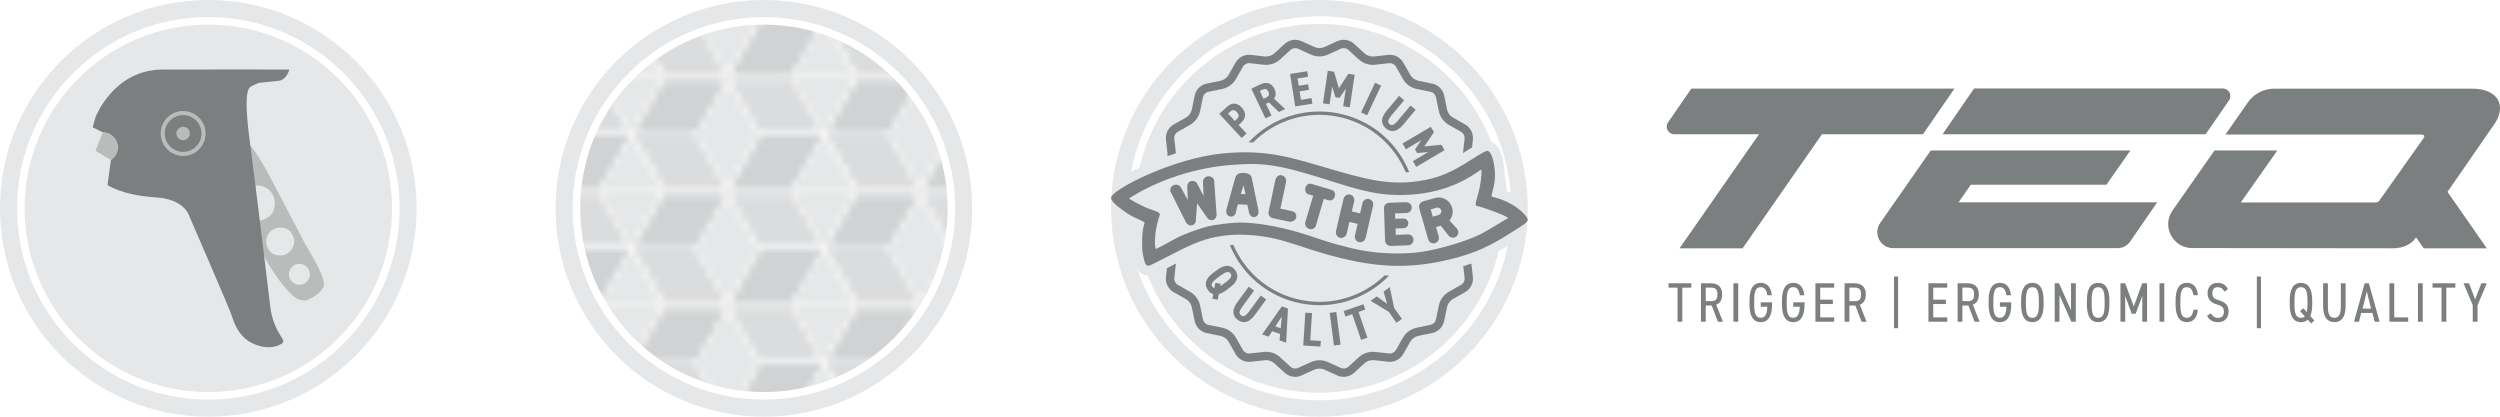 <svg xmlns="http://www.w3.org/2000/svg" xmlns:xlink="http://www.w3.org/1999/xlink" id="teq" viewBox="0 0 900 150"><defs><pattern id="b" x="0" y="0" width="27" height="15.61" patternTransform="translate(13191.69 12117.73) scale(2.57)" patternUnits="userSpaceOnUse" viewBox="0 0 27 15.61"><rect x="0" y="0" width="27" height="15.61" style="fill:none;"></rect><path d="M4.52-7.77L8.99-.03s.01.04,0,.06l-4.47,7.74s-.01.02-.02.02-.02,0-.03,0H-4.47s-.04-.01-.05-.03L-8.99.03s-.01-.04,0-.06l4.47-7.74s.01-.02.02-.02.02,0,.03,0H4.47s.04.01.05.03Z" style="fill:#fff;"></path><polygon points="-.07 .12 -8.72 .12 -4.4 7.62 4.25 7.62 -.07 .12" style="fill:#dbdcdd;"></polygon><polygon points="4.47 7.49 8.79 0 4.47 -7.49 .14 0 4.47 7.49" style="fill:#e6e7e8;"></polygon><path d="M18.02.03l4.47,7.74s.01.04,0,.06l-4.47,7.74s-.01.02-.02.02-.02,0-.03,0h-8.94s-.04-.01-.05-.03l-4.47-7.74s-.01-.04,0-.06L8.98.03s.01-.02.02-.02.02,0,.03,0h8.94s.04.01.05.03Z" style="fill:#fff;"></path><polygon points="13.43 7.68 17.75 .19 9.1 .19 4.78 7.68 13.43 7.68" style="fill:#d0d2d3;"></polygon><polygon points="13.43 7.93 4.78 7.93 9.1 15.42 17.75 15.42 13.43 7.93" style="fill:#dbdcdd;"></polygon><polygon points="17.97 15.29 22.29 7.8 17.97 .31 13.64 7.8 17.97 15.29" style="fill:#e6e7e8;"></polygon><path d="M31.52-7.77L35.99-.03s.01.04,0,.06l-4.47,7.74s-.01.02-.02.02-.02,0-.03,0h-8.94s-.04-.01-.05-.03L18.01.03s-.01-.04,0-.06l4.47-7.74s.01-.02.02-.02.02,0,.03,0h8.94s.04.01.05.03Z" style="fill:#fff;"></path><polygon points="26.93 .12 18.28 .12 22.6 7.62 31.25 7.62 26.93 .12" style="fill:#dbdcdd;"></polygon><path d="M4.52,7.83l4.47,7.74s.01.04,0,.06l-4.47,7.74s-.01.02-.02.02-.02,0-.03,0H-4.47s-.04-.01-.05-.03l-4.47-7.74s-.01-.04,0-.06l4.47-7.74s.01-.02.02-.02.02,0,.03,0H4.47s.04.01.05.03Z" style="fill:#fff;"></path><polygon points="-.07 15.48 4.25 7.99 -4.4 7.99 -8.72 15.48 -.07 15.48" style="fill:#d0d2d3;"></polygon><polygon points="4.47 23.1 8.79 15.61 4.47 8.11 .14 15.61 4.47 23.1" style="fill:#e6e7e8;"></polygon><path d="M31.52,7.83l4.47,7.74s.01.04,0,.06l-4.47,7.74s-.01.02-.02.02-.02,0-.03,0h-8.94s-.04-.01-.05-.03l-4.47-7.74s-.01-.04,0-.06l4.47-7.74s.01-.02.02-.02.02,0,.03,0h8.94s.04.01.05.03Z" style="fill:#fff;"></path><polygon points="26.93 15.48 31.25 7.99 22.6 7.99 18.28 15.48 26.93 15.48" style="fill:#d0d2d3;"></polygon></pattern></defs><path d="M819.83,54.16h-22.6l-15.13,21.62c-3.97,5.7.1,13.51,7.05,13.52l72.39.09c3.61-.06,6.66-1.42,8.25-3.96l2.75,3.97h22.72l-14.16-20.32,16.47-23.82c2.22-2.97,3.05-6.17,1.96-8.75-1.3-3.05-5.01-4.64-9.61-4.59h-71.22c-3.77,0-7.3,1.84-9.46,4.93l-8.08,11.59h70.55s1.57,0,.86,1.16l-16.09,22.74c-.56.58-1.45.54-1.45.54h-48.35l13.15-18.71Z" style="fill:#7c7f80;"></path><path d="M703.6,31.9h-94.72l-8.39,12.17c-1.24,1.8.05,4.26,2.24,4.26h30.51l-28.61,41.06h22.71l28.58-41.06h36.35l11.33-16.43Z" style="fill:#7c7f80;"></path><path d="M709.49,66.5h48.84l8.61-12.34h-71.86l-18.22,26.12c-2.66,3.82.07,9.05,4.72,9.05h80.79c1.79,0,3.46-.88,4.47-2.35l9.75-14.14h-71.52l4.42-6.34Z" style="fill:#7c7f80;"></path><path d="M800.22,31.85h-89.55l-11.36,16.49h94.72l8.43-12.23c1.24-1.8-.05-4.26-2.24-4.26" style="fill:#7c7f80;"></path><polygon points="608.88 101.98 608.88 103.55 605.63 103.55 605.63 115.82 603.91 115.82 603.91 103.55 600.68 103.55 600.68 101.98 608.88 101.98" style="fill:#7c7f80;"></polygon><path d="M618.45,115.82l-2.23-5.84h-2.15v5.84h-1.73v-13.84h3.57c2.57,0,4.07,1.32,4.07,4.01,0,1.95-.76,3.17-2.15,3.69l2.43,6.14h-1.83ZM615.92,108.42c1.77,0,2.35-.72,2.35-2.43s-.58-2.45-2.35-2.45h-1.85v4.87h1.85Z" style="fill:#7c7f80;"></path><rect x="624.03" y="101.98" width="1.73" height="13.84" style="fill:#7c7f80;"></rect><path d="M637.95,108.86v.8c0,4.47-1.63,6.32-4.09,6.32s-4.05-1.85-4.05-6.32v-1.52c0-4.47,1.56-6.32,4.05-6.32,2.25,0,3.65,1.42,4.01,4.47h-1.63c-.36-2.07-1.04-2.91-2.39-2.91-1.63,0-2.33,1.24-2.33,4.75v1.52c0,3.51.7,4.75,2.33,4.75,1.44,0,2.31-1.08,2.37-3.99h-2.35v-1.57h4.07Z" style="fill:#7c7f80;"></path><path d="M649.65,108.86v.8c0,4.47-1.63,6.32-4.09,6.32s-4.05-1.85-4.05-6.32v-1.52c0-4.47,1.56-6.32,4.05-6.32,2.25,0,3.65,1.42,4.01,4.47h-1.63c-.36-2.07-1.04-2.91-2.39-2.91-1.63,0-2.33,1.24-2.33,4.75v1.52c0,3.51.7,4.75,2.33,4.75,1.44,0,2.31-1.08,2.37-3.99h-2.35v-1.57h4.07Z" style="fill:#7c7f80;"></path><polygon points="660.31 101.98 660.31 103.55 655.28 103.55 655.28 107.88 659.83 107.88 659.83 109.45 655.28 109.45 655.28 114.26 660.31 114.26 660.31 115.82 653.55 115.82 653.55 101.98 660.31 101.98" style="fill:#7c7f80;"></polygon><path d="M670.16,115.82l-2.23-5.84h-2.15v5.84h-1.73v-13.84h3.57c2.57,0,4.07,1.32,4.07,4.01,0,1.95-.76,3.17-2.15,3.69l2.43,6.14h-1.83ZM667.63,108.42c1.77,0,2.35-.72,2.35-2.43s-.58-2.45-2.35-2.45h-1.85v4.87h1.85Z" style="fill:#7c7f80;"></path><rect x="681.85" y="99.54" width="1.48" height="18.62" style="fill:#7c7f80;"></rect><polygon points="701 101.98 701 103.55 695.97 103.55 695.97 107.88 700.52 107.88 700.52 109.45 695.97 109.45 695.97 114.26 701 114.26 701 115.82 694.24 115.82 694.24 101.98 701 101.98" style="fill:#7c7f80;"></polygon><path d="M710.85,115.82l-2.23-5.84h-2.15v5.84h-1.73v-13.84h3.57c2.57,0,4.07,1.32,4.07,4.01,0,1.95-.76,3.17-2.15,3.69l2.43,6.14h-1.83ZM708.32,108.42c1.77,0,2.35-.72,2.35-2.43s-.58-2.45-2.35-2.45h-1.85v4.87h1.85Z" style="fill:#7c7f80;"></path><path d="M724.04,108.86v.8c0,4.47-1.63,6.32-4.09,6.32s-4.05-1.85-4.05-6.32v-1.52c0-4.47,1.56-6.32,4.05-6.32,2.25,0,3.65,1.42,4.01,4.47h-1.63c-.36-2.07-1.04-2.91-2.39-2.91-1.63,0-2.33,1.24-2.33,4.75v1.52c0,3.51.7,4.75,2.33,4.75,1.44,0,2.31-1.08,2.37-3.99h-2.35v-1.57h4.07Z" style="fill:#7c7f80;"></path><path d="M731.65,115.98c-2.49,0-4.05-1.85-4.05-6.32v-1.52c0-4.47,1.57-6.32,4.05-6.32s4.05,1.85,4.05,6.32v1.52c0,4.47-1.56,6.32-4.05,6.32M729.33,109.67c0,3.51.68,4.75,2.33,4.75s2.33-1.24,2.33-4.75v-1.52c0-3.51-.68-4.75-2.33-4.75s-2.33,1.24-2.33,4.75v1.52Z" style="fill:#7c7f80;"></path><polygon points="747.29 101.98 747.29 115.82 745.69 115.82 741.41 106.23 741.41 115.82 739.69 115.82 739.69 101.98 741.23 101.98 745.57 111.67 745.57 101.98 747.29 101.98" style="fill:#7c7f80;"></polygon><path d="M755.33,115.98c-2.49,0-4.05-1.85-4.05-6.32v-1.52c0-4.47,1.57-6.32,4.05-6.32s4.05,1.85,4.05,6.32v1.52c0,4.47-1.57,6.32-4.05,6.32M753,109.67c0,3.51.68,4.75,2.33,4.75s2.33-1.24,2.33-4.75v-1.52c0-3.51-.68-4.75-2.33-4.75s-2.33,1.24-2.33,4.75v1.52Z" style="fill:#7c7f80;"></path><polygon points="768.15 110.35 771.2 101.98 772.95 101.98 772.95 115.82 771.22 115.82 771.22 106.54 768.84 112.94 767.41 112.94 765.08 106.54 765.08 115.82 763.36 115.82 763.36 101.98 765.08 101.98 768.15 110.35" style="fill:#7c7f80;"></polygon><rect x="777.42" y="101.98" width="1.73" height="13.84" style="fill:#7c7f80;"></rect><path d="M789.65,106.3c-.4-2.17-1.1-2.91-2.39-2.91-1.6,0-2.33,1.24-2.33,4.75v1.52c0,3.49.7,4.75,2.33,4.75,1.36,0,2.01-.88,2.39-2.91h1.6c-.34,3.11-1.79,4.47-3.99,4.47-2.49,0-4.05-1.85-4.05-6.32v-1.52c0-4.47,1.56-6.32,4.05-6.32,2.29,0,3.65,1.44,4.01,4.47h-1.63Z" style="fill:#7c7f80;"></path><path d="M800.78,104.97c-.54-.92-1.12-1.58-2.45-1.58-1.18,0-1.89.8-1.89,2.17,0,1.5.7,2.09,2.41,2.57,2.13.6,3.45,1.71,3.45,3.99,0,1.81-.98,3.87-3.79,3.87-1.83,0-3.15-.76-3.99-2.27l1.36-.92c.74,1.06,1.36,1.63,2.63,1.63,1.72,0,2.09-1.16,2.09-2.23,0-1.2-.38-2.03-2.43-2.59-2.07-.56-3.45-1.75-3.45-4.05,0-1.93,1.1-3.73,3.65-3.73,1.79,0,2.91.74,3.71,2.27l-1.3.88Z" style="fill:#7c7f80;"></path><rect x="812.47" y="99.54" width="1.48" height="18.62" style="fill:#7c7f80;"></rect><path d="M831.7,113.78l1.48,1.63-1.18,1.02-1.2-1.32c-.64.6-1.48.88-2.45.88-2.49,0-4.05-1.85-4.05-6.32v-1.52c0-4.47,1.56-6.32,4.05-6.32s4.05,1.84,4.05,6.32v1.52c0,1.77-.26,3.11-.7,4.11M829.22,110.97l1.24,1.4c.14-.7.22-1.59.22-2.71v-1.52c0-3.51-.68-4.75-2.33-4.75s-2.33,1.24-2.33,4.75v1.52c0,3.51.68,4.75,2.33,4.75.58,0,1.04-.16,1.38-.5l-1.71-1.93,1.18-1.02Z" style="fill:#7c7f80;"></path><path d="M844.42,101.98v8.2c0,4.09-1.58,5.8-4.05,5.8s-4.05-1.71-4.05-5.78v-8.22h1.72v8.22c0,3.11.74,4.21,2.33,4.21s2.33-1.1,2.33-4.21v-8.22h1.73Z" style="fill:#7c7f80;"></path><path d="M847.43,115.82l3.85-13.84h1.52l3.87,13.84h-1.8l-.78-3.17h-4.07l-.78,3.17h-1.81ZM850.52,111.09h3.05l-1.52-6.18-1.52,6.18Z" style="fill:#7c7f80;"></path><polygon points="861.92 114.26 866.95 114.26 866.95 115.82 860.19 115.82 860.19 101.98 861.92 101.98 861.92 114.26" style="fill:#7c7f80;"></polygon><rect x="870.46" y="101.98" width="1.73" height="13.84" style="fill:#7c7f80;"></rect><polygon points="883.93 101.98 883.93 103.55 880.68 103.55 880.68 115.82 878.95 115.82 878.95 103.55 875.72 103.55 875.72 101.98 883.93 101.98" style="fill:#7c7f80;"></polygon><polygon points="888.85 101.98 891.05 107.8 893.28 101.98 895.25 101.98 891.92 109.89 891.92 115.82 890.19 115.82 890.19 109.89 886.88 101.98 888.85 101.98" style="fill:#7c7f80;"></polygon><path d="M350,75c0-41.42-33.58-75-75-75s-75,33.58-75,75,33.58,75,75,75,75-33.58,75-75" style="fill:#e6e7e8;"></path><path d="M342.5,75c0-37.28-30.22-67.5-67.5-67.5s-67.5,30.22-67.5,67.5,30.22,67.5,67.5,67.5,67.5-30.22,67.5-67.5" style="fill:url(#b); stroke:#fff; stroke-miterlimit:10; stroke-width:2.72px;"></path><path d="M150,75C150,33.58,116.42,0,75,0S0,33.58,0,75s33.58,75,75,75,75-33.58,75-75" style="fill:#e6e7e8;"></path><path d="M142.5,75c0-37.28-30.22-67.5-67.5-67.5S7.5,37.72,7.5,75s30.22,67.5,67.5,67.5,67.5-30.22,67.5-67.5" style="fill:#e6e7e8; stroke:#fff; stroke-miterlimit:10; stroke-width:2.72px;"></path><path d="M109.79,87.69l-12.44-23.73c-1.35-2.57-7.96-14.9-10.53-13.55l-11.73,1.86c-2.57,1.35-.1,4.05,1.25,6.62l20.12,35.8c1.13,2.16,6.22,9.96,10.07,12.61,1,.69,3.16,1.21,4.23.63,0,0,3.64-1.36,5.54-4.2s-5.19-13.55-6.5-16.04ZM96.33,78.36c-5.55,3.48-11.89-1.72-9.58-7.85.41-1.08,1.18-2.02,2.16-2.63,5.55-3.48,11.89,1.71,9.58,7.85-.41,1.08-1.18,2.02-2.16,2.63ZM96.99,90.28c-3.37-4.61,1.19-10.19,6.38-7.8.53.25,1.01.64,1.36,1.11,3.37,4.61-1.19,10.19-6.38,7.8-.53-.25-1.01-.64-1.36-1.11ZM108.16,102.5c-2.08.21-3.93-1.31-4.13-3.38-.21-2.08,1.31-3.93,3.38-4.13,2.08-.21,3.93,1.31,4.13,3.38.21,2.08-1.31,3.93-3.38,4.13Z" style="fill:#babcbb;"></path><path d="M67.5,55.95c-5.67,1.07-10.54-3.8-9.47-9.47.6-3.15,3.17-5.72,6.32-6.32,5.67-1.07,10.54,3.8,9.47,9.47-.6,3.15-3.17,5.72-6.32,6.32Z" style="fill:#babcbb;"></path><path d="M67.22,54.55c-4.66.88-8.67-3.13-7.79-7.79.49-2.59,2.61-4.71,5.2-5.2,4.66-.88,8.67,3.13,7.79,7.79-.49,2.59-2.61,4.71-5.2,5.2Z" style="fill:#7b7f80;"></path><path d="M66.4,50.44c-1.71.32-3.18-1.15-2.85-2.85.18-.95.96-1.73,1.91-1.91,1.71-.32,3.18,1.15,2.85,2.85-.18.95-.96,1.73-1.91,1.91Z" style="fill:#babcbb;"></path><path d="M64.35,40.16c-3.15.6-5.72,3.17-6.32,6.32-1.07,5.67,3.8,10.54,9.47,9.47,3.15-.6,5.72-3.17,6.32-6.32,1.07-5.67-3.8-10.54-9.47-9.47Z" style="fill:none;"></path><path d="M90.81,30.93c.64-.36,2-1.03,2.73-1.14.75-.11,4.52-.43,6.8-.7,2.93-.35,3.8-4.05,3.8-4.05,0,0-28-.08-45.67,0-17.67.08-24.1,17.19-24.1,17.19l-1,3.61,3.61,1.81c2.98,0,5.4,2.42,5.4,5.4,0,1.9-.98,3.56-2.47,4.52l.03.02-1.24,8.99s4.82,3.66,17.47,4.48c9.82.63,11.68,6.07,11.68,6.07,0,0,14.58,33.49,15.58,36.51,1,3.02,2.74,8.52,9.19,10.66,4.68,1.55,7.65.18,8.93-.68.44-.3.55-.89.28-1.34l-1.41-2.41c-1.64-2.82-2.69-5.93-3.08-9.17-1.46-12.1-5.26-43.55-7.36-59.36-2.63-19.83-.26-19.79.81-20.4ZM73.82,49.63c-.6,3.15-3.17,5.72-6.32,6.32-5.67,1.07-10.54-3.8-9.47-9.47.6-3.15,3.17-5.72,6.32-6.32,5.67-1.07,10.54,3.8,9.47,9.47Z" style="fill:#7b7f80;"></path><path d="M42.39,53.05c0-2.98-2.42-5.4-5.4-5.4l-2.61,6.63,5.55,3.3c1.48-.96,2.47-2.63,2.47-4.52Z" style="fill:#babcbb;"></path><path d="M550,75c0-41.42-33.58-75-75-75s-75,33.58-75,75,33.58,75,75,75,75-33.58,75-75" style="fill:#e6e7e8;"></path><path d="M445.92,45l2.83,3.06-1.76,1.63-8.03-8.69,2.72-2.52c1.68-1.55,3.62-1.64,5.34.22,1.7,1.84,1.55,3.85-.14,5.41l-.96.89ZM445.2,42.91c.94-.87.91-1.64.05-2.57-.77-.83-1.55-.95-2.5-.07l-.66.61,2.45,2.65.65-.61Z" style="fill:#7c7f80;"></path><path d="M460.38,40.32l-3.57-3.44-1.07.51,2.01,4.19-2.17,1.04-5.11-10.67,3.34-1.6c2.06-.99,3.93-.53,4.97,1.63.69,1.44.57,2.66-.12,3.56l4,3.7-2.27,1.09ZM455.8,35.11c.91-.44,1.35-.99.82-2.1-.53-1.11-1.25-1.15-2.17-.71l-.93.44,1.35,2.82.93-.44Z" style="fill:#7c7f80;"></path><path d="M470.59,25.64l.32,2-3.79.6.42,2.64,3.37-.54.32,2-3.37.54.49,3.05,3.79-.6.32,2-6.17.98-1.86-11.69,6.17-.98Z" style="fill:#7c7f80;"></path><path d="M479.59,31.16l-.95,6.38-2.38-.35,1.74-11.71,2.24.33,1.77,5.93,3.42-5.16,2.24.33-1.74,11.71-2.38-.35.95-6.38-2.25,3.34-1.49-.22-1.18-3.85Z" style="fill:#7c7f80;"></path><path d="M492.15,41.52l-2.17-1.03,5.05-10.7,2.17,1.03-5.05,10.7Z" style="fill:#7c7f80;"></path><path d="M499.14,39.94l4.52-5.41,1.84,1.54-4.52,5.41c-1.3,1.55-1.58,2.48-.72,3.2.86.71,1.72.27,3.01-1.28l4.52-5.41,1.84,1.54-4.52,5.41c-2.23,2.67-4.39,2.77-6.16,1.3-1.76-1.47-2.06-3.61.18-6.29Z" style="fill:#7c7f80;"></path><path d="M511.66,50.46l-5.55,3.28-1.22-2.07,10.19-6.02,1.15,1.95-3.49,5.11,6.16-.6,1.15,1.95-10.19,6.02-1.22-2.07,5.55-3.28-4.01.36-.77-1.3,2.25-3.34Z" style="fill:#7c7f80;"></path><path d="M438.77,105.86l-.37,2.04-1.93-.37.3-1.65c-.74-.22-1.39-.73-1.9-1.43-1.4-1.91-1.05-4.09,1.9-6.25l1.35-1c2.94-2.16,5.13-1.86,6.53.05,1.4,1.91,1.05,4.09-1.9,6.25l-1.35,1c-.95.7-1.82,1.15-2.62,1.35ZM439.46,102.17l-.17.85c.2-.13.43-.28.67-.45l1.35-1c1.91-1.4,2.3-2.29,1.69-3.12-.61-.83-1.57-.72-3.48.68l-1.35,1c-1.91,1.4-2.3,2.29-1.69,3.12.18.25.41.42.67.48l.38-1.92,1.92.35Z" style="fill:#7c7f80;"></path><path d="M445.37,108.89l4.17-5.69,1.94,1.42-4.17,5.69c-1.2,1.63-1.42,2.58-.52,3.23.9.66,1.73.16,2.93-1.47l4.17-5.69,1.94,1.42-4.17,5.69c-2.06,2.81-4.21,3.04-6.06,1.68-1.85-1.36-2.28-3.48-.22-6.29Z" style="fill:#7c7f80;"></path><path d="M456.73,121.2l-2.37-.82,7.1-10.07,2.2.76-.65,12.3-2.37-.82.2-2.31-2.85-.99-1.27,1.94ZM461.46,113.91l-2.34,3.6,1.94.67.39-4.28Z" style="fill:#7c7f80;"></path><path d="M471.68,122.5l3.82.25-.13,2.02-6.21-.41.77-11.81,2.4.16-.64,9.79Z" style="fill:#7c7f80;"></path><path d="M482.6,124.07l-2.38.31-1.53-11.74,2.38-.31,1.53,11.74Z" style="fill:#7c7f80;"></path><path d="M490.84,109.53l.66,1.93-2.43.84,3.19,9.26-2.27.78-3.19-9.26-2.43.84-.66-1.93,7.14-2.46Z" style="fill:#7c7f80;"></path><path d="M498.09,104.96l2.24-1.59,1.56,7.48,2.8,3.95-1.96,1.39-2.8-3.95-6.54-3.94,2.24-1.59,3.74,2.67-1.28-4.41Z" style="fill:#7c7f80;"></path><path d="M527.25,100.05c.11,1.01-.38,1.99-1.27,2.49l-4.37,2.48c-1.88,1.07-3.21,2.9-3.65,5.02l-1.01,4.93c-.2,1-.98,1.77-1.98,1.98l-4.92,1.01c-2.12.43-3.95,1.76-5.02,3.65l-2.48,4.37c-.5.88-1.48,1.38-2.49,1.27l-5-.56c-2.15-.24-4.3.46-5.9,1.92l-3.71,3.39c-.75.69-1.84.86-2.76.44l-4.58-2.08c-1.97-.9-4.23-.9-6.21,0l-4.58,2.08c-.93.42-2.01.25-2.76-.44l-3.71-3.39c-1.39-1.27-3.2-1.97-5.06-1.97-.28,0-.56.02-.84.05l-5,.56c-1.01.11-1.99-.38-2.49-1.27l-2.48-4.37c-1.07-1.88-2.9-3.21-5.02-3.65l-4.92-1.01c-1-.2-1.77-.98-1.98-1.98l-1.01-4.92c-.43-2.12-1.76-3.95-3.65-5.02l-4.37-2.48c-.89-.5-1.38-1.48-1.27-2.49l.56-5c0-.05,0-.11.01-.16-.19.09-.37.18-.54.27-.02.01-.05.03-.08.04-.18.08-.97.49-1.67.85-.33.17-.63.33-.93.48l-.36,3.18c-.25,2.21.84,4.35,2.77,5.45l4.37,2.48c1.13.64,1.93,1.74,2.19,3.01l1.01,4.92c.45,2.18,2.14,3.87,4.32,4.32l4.92,1.01c1.27.26,2.37,1.06,3.01,2.19l2.48,4.37c1.1,1.93,3.24,3.02,5.45,2.77l5-.56c1.29-.15,2.58.27,3.54,1.15l3.71,3.39c1.04.95,2.38,1.45,3.74,1.45.78,0,1.56-.16,2.29-.5l4.58-2.08c1.18-.54,2.54-.54,3.72,0l4.58,2.08c2.02.92,4.39.54,6.04-.96l3.71-3.39c.96-.88,2.24-1.3,3.54-1.15l5,.56c2.21.25,4.35-.84,5.45-2.77l2.48-4.37c.64-1.13,1.74-1.93,3.01-2.19l4.92-1.01c2.18-.45,3.88-2.14,4.32-4.32l1.01-4.92c.26-1.27,1.06-2.37,2.19-3.01l4.37-2.48c1.93-1.1,3.02-3.24,2.77-5.45l-.54-4.81c-.94.32-1.91.62-2.92.92l.48,4.22Z" style="fill:#7c7f80;"></path><path d="M423.31,54.94l-.56-5c-.11-1.01.38-1.99,1.27-2.49l4.37-2.48c1.88-1.07,3.21-2.9,3.65-5.02l1.01-4.92c.2-1,.98-1.77,1.98-1.98l4.92-1.01c2.12-.43,3.95-1.76,5.02-3.65l2.48-4.37c.5-.88,1.48-1.38,2.49-1.27l5,.56c2.15.24,4.3-.46,5.9-1.92l3.71-3.39c.75-.69,1.84-.86,2.76-.44l4.58,2.08c1.97.9,4.23.9,6.21,0l4.58-2.08c.93-.42,2.01-.25,2.76.44l3.71,3.39c1.6,1.46,3.75,2.16,5.9,1.92l5-.56c1.01-.11,1.99.38,2.49,1.27l2.48,4.37c1.07,1.88,2.9,3.21,5.02,3.65l4.92,1.01c1,.2,1.77.98,1.98,1.98l1.01,4.92c.43,2.12,1.76,3.95,3.65,5.02l4.37,2.48c.89.5,1.38,1.48,1.27,2.49l-.56,5c0,.06,0,.11-.01.17.6-.38,1.18-.74,1.72-1.09.55-.35,1.05-.67,1.54-.97l.31-2.77c.25-2.21-.84-4.35-2.77-5.45l-4.37-2.48c-1.13-.64-1.93-1.74-2.19-3.01l-1.01-4.92c-.45-2.18-2.14-3.87-4.32-4.32l-4.92-1.01c-1.27-.26-2.37-1.06-3.01-2.19l-2.48-4.37c-1.1-1.93-3.23-3.02-5.45-2.77l-5,.56c-1.29.15-2.58-.27-3.54-1.15l-3.71-3.39c-1.64-1.5-4.01-1.87-6.04-.96l-4.58,2.08c-1.18.54-2.54.54-3.72,0l-4.58-2.08c-2.02-.92-4.39-.54-6.04.96l-3.71,3.39c-.96.88-2.25,1.29-3.54,1.15l-5-.56c-2.21-.25-4.35.84-5.45,2.77l-2.48,4.37c-.64,1.13-1.74,1.93-3.01,2.19l-4.92,1.01c-2.18.45-3.87,2.14-4.32,4.32l-1.01,4.92c-.26,1.27-1.06,2.37-2.19,3.01l-4.37,2.48c-1.93,1.1-3.02,3.24-2.77,5.45l.56,5c.03.31.03.61,0,.92,1-.35,2.01-.68,3.01-.99,0-.09-.01-.17-.02-.26Z" style="fill:#7c7f80;"></path><path d="M474.98,41.34c2.83,0,5.7.36,8.57,1.11,10.56,2.77,18.62,10.26,22.52,19.61.42-.02.85-.05,1.27-.09-.63-1.56-1.38-3.08-2.24-4.55-4.7-8.04-12.24-13.77-21.25-16.13-2.91-.76-5.89-1.15-8.87-1.15v1.2-1.2c-9.91,0-19.04,4.2-25.48,11.09.55,0,1.09.02,1.63.05,6.23-6.26,14.8-9.94,23.84-9.94Z" style="fill:#7c7f80;"></path><path d="M475.02,108.66c-2.83,0-5.7-.36-8.57-1.11-10.48-2.75-18.5-10.15-22.44-19.4-.43.02-.85.05-1.27.09.61,1.48,1.33,2.94,2.15,4.35,4.7,8.04,12.24,13.77,21.25,16.13,2.91.76,5.89,1.15,8.87,1.15,9.69,0,18.63-4.02,25.04-10.64-.53-.02-1.06-.06-1.6-.09-6.2,6.01-14.59,9.53-23.44,9.53Z" style="fill:#7c7f80;"></path><path d="M542.75,78.62c-.52.21-6.86,4.21-9.63,5.62-4.94,2.51-14.89,5.54-21.87,6.51-4.87.68-13.02.8-20.68-.56-5.69-1.01-12.47-3.03-16.08-4.29-6.57-2.29-16.92-5.46-27.11-5.76-4.2-.13-10.94.98-12.32,1.32-3.51.85-9.05,3.01-10.16,3.58-1.08.38-8.8,4.9-8.87,4.55-.51-2.6-.15-3.23-.13-4.49.04-2.64,1.15-6.36,1.56-7.51.49-1.35-1.74-1.56-4.54-2.72-2.33-.97-6.65-3.32-6.43-3.46,7.48-4.87,20.48-10.58,35.74-11.94,11.39-1.01,17-.59,34.28,4.89,13.43,4.26,20.02,6.34,30.92,5.74,14.35-.8,22.46-6.8,25.74-9.03.35-.24.15,3.36-.48,6.39-.89,4.27-2.16,6.57-1,6.68,1.11.11,12.32,3.97,11.06,4.5M549.93,78.76c-1.04-2.12-4.19-4.34-5.37-5.02-4.45-2.58-7.69-2.75-7.63-3.13.32-1.94,1.32-4.26,1.26-7.96-.03-1.59-.28-3.36-.58-4.71-.42-1.91-1.39-3.89-2.34-3.62-3.25.95-10.56,7.64-19.94,9.96-12.43,3.07-21.7.82-34.77-2.98-15.92-4.63-24.23-7.63-40.5-6.05-18.02,1.75-40.22,13.22-40.06,15.98.11,1.82,4.2,4.39,4.79,4.86,3.2,2.52,7.58,3.48,7.24,4.3-.14.33-.79,2.12-.82,5.55-.02,2.45-.27,3.83.63,7.43.14.56.51,2.57,1.79,2.29.8-.18,6.75-3.36,7.55-3.73,2.44-1.21,6.59-3.5,10.9-5.07,4.84-1.75,10.14-2.49,15.08-2.37,12.36.28,18.34,3.61,29.81,6.89,15.98,4.55,28.43,5.9,44.37,2.14,10.15-2.39,15.8-5.29,24.42-10.9,1.93-1.25,4.72-2.71,4.16-3.86" style="fill:#7c7f80;"></path><path d="M427.59,71.96l-.17-4.96c-.03-.83.54-1.59,1.4-1.82.83-.22,1.68.14,2.1.81l2.38,4.59-.24-5.35c.03-.72.61-1.39,1.37-1.66,1.06-.37,2.23.15,2.62,1.17.07.18.11,1.02.11,1.02l.06.9s-.07-.88-.07-.88l.83,11.51h0s0-.02,0-.02c0,.74-.42,1.62-1.19,1.89-.75.26-1.67-.01-2.12-.66l-3.71-5.31-.48,6.36c-.05.78-.71,1.47-1.5,1.61-.8.14-1.61-.42-2-1.06v.02s.01,0,.01,0l-5.22-10.37s.4.79.39.79l-.41-.81s-.4-.75-.43-.94c-.19-1.07.55-2.09,1.66-2.28.8-.14,1.65.16,2.04.77l2.55,4.67Z" style="fill:#7c7f80;"></path><path d="M448.37,69.9l-1.67-.06.98-3.15.69,3.21ZM453.02,75.68c-.07-.38-2.39-11.65-2.39-11.65-.27-1.2-1.18-1.4-1.55-1.55-.65-.27-1.93-.34-2.84-.08-.82.23-1.25.71-1.59,1.68,0,0-2.98,10.88-3.11,11.28-.41,1.29.33,2.75,1.81,2.6.87-.09,1.54-.72,1.74-2.27l.51-2.13,3.44.14.45,2.04c.17,1.66.93,2.3,1.69,2.42.7.11,2.22-.41,1.83-2.48" style="fill:#7c7f80;"></path><path d="M494.32,74.01l-2.68,11.59s.04-.15.03-.14l-.07.21c-.25,1.07-1.3,1.73-2.35,1.49-1.05-.24-1.71-1.31-1.46-2.37v-.05s.97-4.16.97-4.16l-2.98-.69-.96,4.16-.02.05c-.25,1.07-1.31,1.74-2.37,1.5-1.06-.24-1.72-1.31-1.47-2.38v-.02s2.71-11.66,2.71-11.66v.02c.24-1.07,1.3-1.74,2.36-1.5,1.06.24,1.72,1.31,1.47,2.38v.02s-.85,3.66-.85,3.66l2.98.69.84-3.62s0,0,0,0v-.05c.26-1.07,1.31-1.73,2.37-1.49,1.04.24,1.7,1.28,1.47,2.34v.02Z" style="fill:#7c7f80;"></path><path d="M498.21,75c-.03-1.07.82-1.96,1.91-2h.07s5.94-.21,5.94-.21h.05c1.09-.04,2.01.8,2.04,1.87.04,1.08-.82,1.98-1.91,2.02h-.08s-4.02.14-4.02.14l.07,1.94,2.88-.1s0-.01,0-.01c.98-.03,1.8.72,1.84,1.69.03.97-.73,1.78-1.71,1.82h-.07s-2.81.1-2.81.1l.08,2.29,4.43-.15s-.14,0-.13,0l.09-.02s0,0,0,0c1.09-.04,1.94.84,1.97,1.92.04,1.08-.82,1.98-1.91,2.02h-.13s-5.44.19-5.44.19c-.01,0-.58.02-.6.02h-.09s0-.01,0-.01c-1.1.04-2.02-.81-2.05-1.89v-.03s-.4-11.65-.4-11.65v.24s0,0,0,0v-.2Z" style="fill:#7c7f80;"></path><path d="M517.91,77.37l-.04.03-2.07.59-.75-2.61,2-.57.11-.03c.72-.21,1.46.2,1.67.92.21.72-.2,1.46-.93,1.67M524.92,83.04c-.06-.21-.15-.4-.27-.57,0,0,0,0,0,0h-.01s-2.82-3.11-2.82-3.11h-.04c1.1-1.25,1.46-2.9.97-4.61-.77-2.67-3.51-4.24-6.17-3.47l-2.24.64h-.03s-2,.58-2,.58h-.02c-1.05.31-1.66,1.41-1.36,2.46v.03s3.24,11.27,3.24,11.27v-.06c.28,1.04,1.37,1.65,2.42,1.35,1.04-.3,1.65-1.39,1.35-2.43l-.97-3.37,1.7-.49h0s.05.03.05.03l2.72,3.47h0c.47.66,1.32.97,2.14.74,1.05-.3,1.65-1.39,1.35-2.44" style="fill:#7c7f80;"></path><path d="M459.1,64.94l-2.39,11.22v.02s0,0,0,.01c-.23,1.08.46,2.14,1.54,2.37h.06s5.69,1.22,5.69,1.22c1.06.23,2.39-.39,2.62-1.45.22-1.06-.31-2.07-1.37-2.3,0,0,0,0,0,0l-.89-.18-3.42-.73,2.03-9.55v-.02c.23-1.06-.43-2.21-1.49-2.43-1.25-.27-2,.5-2.37,1.73-.08.06,0,0-.03.09,0,0,0,0,0,0" style="fill:#7c7f80;"></path><path d="M469.97,67.51c-.27.93,0,2.13,1.06,2.44,0,0,1.71.51,1.71.51l-2.82,9.54c-.31,1.04.39,2.13,1.43,2.43,1.04.31,2.09-.26,2.39-1.3l2.82-9.54,1.64.49c1.17.35,2.06-.42,2.34-1.35.28-.95-.05-2.08-1.22-2.4l-7.23-2.14c-1.02-.32-1.88.44-2.16,1.39l.03-.07Z" style="fill:#7c7f80;"></path><path d="M539.54,90.45c-6.99,29.18-33.27,50.93-64.55,50.93-28.08,0-52.13-17.53-61.81-42.22-.48-.02-1.05-.12-1.64-.38-.74-.33-1.49-.91-2.11-1.94,9.17,27.43,35.08,47.26,65.56,47.26,33.45,0,61.42-23.89,67.77-55.5-.54.32-1.07.63-1.6.93-.54.31-1.08.61-1.62.9Z" style="fill:#fff;"></path><path d="M474.98,8.61c28.18,0,52.3,17.65,61.92,42.48.24.09.47.19.69.32.51.3.95.71,1.33,1.16,1.2,1.43,1.79,3.39,2.06,4.62.39,1.78.63,3.75.66,5.4,0,.1,0,.19,0,.29.35,1.96.63,3.96.81,5.97.45.18.92.38,1.42.61-2.83-35.54-32.63-63.59-68.88-63.59-33.61,0-61.68,24.12-67.85,55.95.49-.24,1-.49,1.53-.75.51-.24,1.03-.49,1.58-.74,6.69-29.58,33.17-51.73,64.74-51.73Z" style="fill:#fff;"></path></svg>